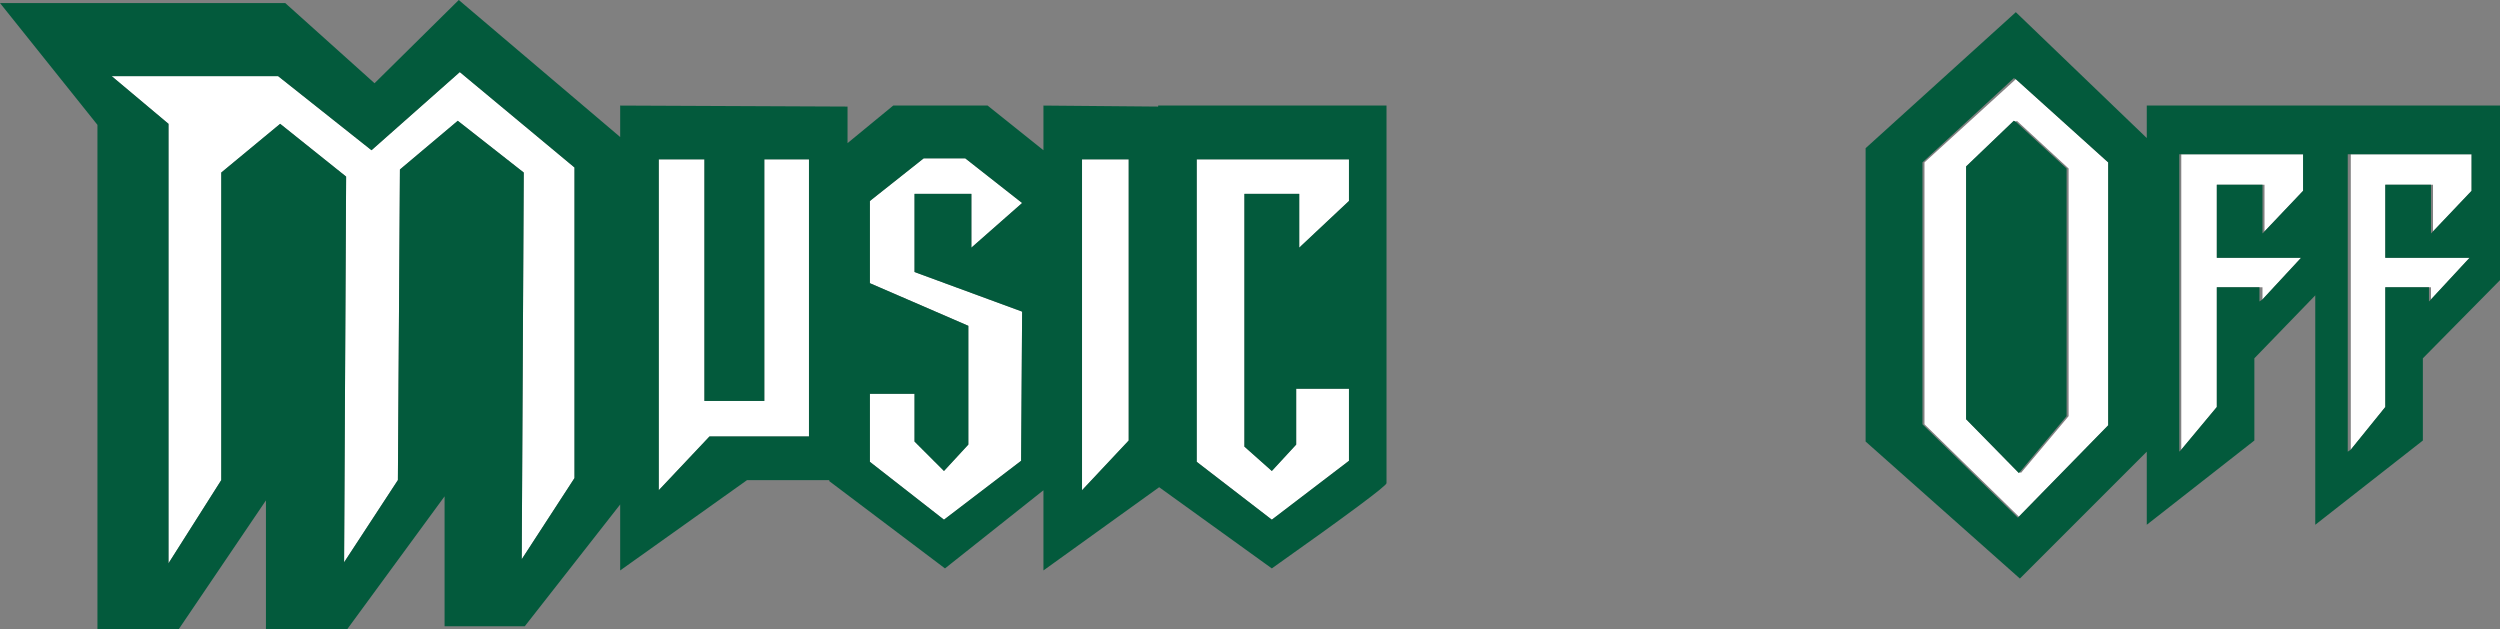 <?xml version="1.0" encoding="UTF-8" standalone="no"?>
<svg xmlns:xlink="http://www.w3.org/1999/xlink" height="31.0px" width="123.15px" xmlns="http://www.w3.org/2000/svg">
  <rect width="100%" height="100%" fill="#808080" stroke="none"/>
  <g transform="matrix(1.0, 0.0, 0.0, 1.0, 61.55, 15.5)">
    <path d="M37.75 -9.5 L37.65 -9.55 35.3 -7.3 35.3 5.15 37.9 7.8 37.95 7.75 38.0 7.8 40.35 5.0 40.35 -7.2 37.8 -9.55 37.75 -9.5 M4.9 -7.65 L4.9 -5.6 2.45 -3.3 2.45 -5.95 -0.25 -5.95 -0.25 6.5 1.1 7.7 2.3 6.4 2.3 3.65 4.9 3.65 4.9 7.2 1.1 10.1 -2.6 7.25 -2.6 -7.65 4.9 -7.65 M37.9 9.95 L33.25 5.4 33.25 -7.5 37.75 -11.6 42.3 -7.5 42.3 5.45 37.9 9.95 M54.25 6.65 L54.25 -7.9 60.2 -7.9 60.2 -6.1 58.3 -4.1 58.3 -6.4 58.2 -6.4 55.95 -6.4 55.95 -2.8 60.1 -2.8 58.2 -0.75 58.2 -1.35 58.1 -1.35 55.95 -1.35 55.95 4.55 54.25 6.65 M45.9 6.65 L45.9 -7.9 51.9 -7.9 51.9 -6.1 50.0 -4.1 50.0 -6.4 49.9 -6.4 47.65 -6.4 47.65 -2.8 51.8 -2.8 49.9 -0.75 49.9 -1.35 49.75 -1.35 47.65 -1.35 47.65 4.55 45.9 6.65 M-8.25 -7.65 L-5.95 -7.65 -5.95 6.2 -8.25 8.65 -8.25 -7.65 M-16.05 -7.7 L-14.0 -7.7 -11.2 -5.5 -13.7 -3.3 -13.7 -5.95 -16.5 -5.95 -16.5 -2.1 -11.2 -0.15 -11.25 7.2 -15.05 10.1 -18.7 7.25 -18.7 3.9 -16.5 3.9 -16.5 6.25 -15.05 7.7 -13.85 6.4 -13.85 0.55 -18.7 -1.55 -18.7 -5.6 -16.05 -7.7 M-29.1 -7.65 L-26.85 -7.65 -26.85 4.25 -23.9 4.25 -23.9 -7.65 -21.7 -7.65 -21.7 6.0 -26.6 6.0 -29.1 8.65 -29.1 -7.65 M-53.25 -9.4 L-56.05 -11.75 -47.85 -11.75 -43.25 -8.1 -38.9 -11.95 -33.25 -7.25 -33.25 8.05 -35.85 12.05 -35.75 -7.0 -39.0 -9.55 -41.85 -7.15 -41.95 8.15 -44.6 12.2 -44.5 -6.8 -47.75 -9.4 -50.65 -7.0 -50.65 8.15 -53.25 12.25 -53.25 -9.4" fill="#ffffff" fill-rule="evenodd" stroke="none"/>
    <path d="M4.9 -7.65 L-2.6 -7.65 -2.6 7.25 1.1 10.1 4.9 7.2 4.9 3.65 2.3 3.65 2.3 6.4 1.1 7.7 -0.25 6.5 -0.25 -5.95 2.45 -5.95 2.45 -3.3 4.9 -5.6 4.9 -7.65 M37.95 7.75 L37.9 7.8 35.3 5.15 35.3 -7.3 37.65 -9.55 37.75 -9.5 40.25 -7.2 40.25 5.0 37.95 7.75 M44.2 -10.3 L61.6 -10.3 61.6 -1.7 57.8 2.15 57.8 6.2 52.5 10.35 52.5 -0.95 49.5 2.15 49.5 6.2 44.2 10.35 44.2 6.75 37.95 13.0 30.35 6.25 30.35 -8.2 37.75 -14.9 44.2 -8.7 44.2 -10.3 M37.75 -11.6 L37.65 -11.65 33.15 -7.5 33.15 5.4 37.85 10.0 37.9 9.95 42.3 5.45 42.3 -7.5 37.75 -11.6 M54.25 -7.9 L54.1 -7.9 54.1 6.75 54.25 6.65 55.95 4.55 55.95 -1.35 58.1 -1.35 58.1 -0.65 58.2 -0.75 60.1 -2.8 55.95 -2.8 55.95 -6.4 58.2 -6.4 58.2 -4.0 58.3 -4.1 60.2 -6.1 60.2 -7.9 54.25 -7.9 M45.9 -7.9 L45.8 -7.9 45.8 6.75 45.9 6.65 47.65 4.55 47.65 -1.35 49.75 -1.35 49.75 -0.65 49.9 -0.75 51.8 -2.8 47.65 -2.8 47.65 -6.4 49.9 -6.4 49.9 -4.0 50.0 -4.1 51.9 -6.1 51.9 -7.9 45.9 -7.9 M1.1 12.5 L-4.45 8.5 -10.15 12.6 -10.15 8.65 -15.0 12.5 -20.7 8.2 -20.7 8.15 -24.75 8.15 -31.0 12.6 -31.0 9.35 -35.7 15.35 -39.65 15.35 -39.65 8.95 -44.45 15.5 -48.45 15.5 -48.45 9.15 -52.75 15.5 -56.75 15.5 -56.75 -9.35 -61.55 -15.35 -47.5 -15.35 -43.1 -11.4 -38.95 -15.5 -31.0 -8.75 -31.0 -10.3 -19.8 -10.25 -19.8 -8.45 -17.55 -10.3 -12.9 -10.3 -10.15 -8.1 -10.15 -10.3 -4.5 -10.25 -4.5 -10.3 6.75 -10.3 6.75 8.3 Q6.75 8.5 1.1 12.5 M-53.25 -9.4 L-53.25 12.25 -50.65 8.15 -50.65 -7.0 -47.75 -9.4 -44.5 -6.8 -44.6 12.2 -41.95 8.15 -41.85 -7.15 -39.0 -9.55 -35.75 -7.0 -35.85 12.05 -33.25 8.05 -33.25 -7.25 -38.9 -11.95 -43.25 -8.1 -47.85 -11.75 -56.05 -11.75 -53.25 -9.4 M-29.1 -7.65 L-29.1 8.65 -26.6 6.0 -21.7 6.0 -21.7 -7.65 -23.9 -7.65 -23.9 4.25 -26.85 4.25 -26.85 -7.65 -29.1 -7.65 M-16.05 -7.7 L-18.7 -5.6 -18.7 -1.55 -13.85 0.55 -13.85 6.4 -15.05 7.7 -16.5 6.25 -16.5 3.9 -18.7 3.9 -18.7 7.25 -15.05 10.1 -11.25 7.2 -11.2 -0.15 -16.5 -2.1 -16.5 -5.95 -13.7 -5.95 -13.7 -3.3 -11.2 -5.5 -14.0 -7.7 -16.05 -7.7 M-8.25 -7.65 L-8.25 8.65 -5.95 6.2 -5.95 -7.65 -8.25 -7.65" fill="#035a3c" fill-rule="evenodd" stroke="none"/>
  </g>
</svg>
